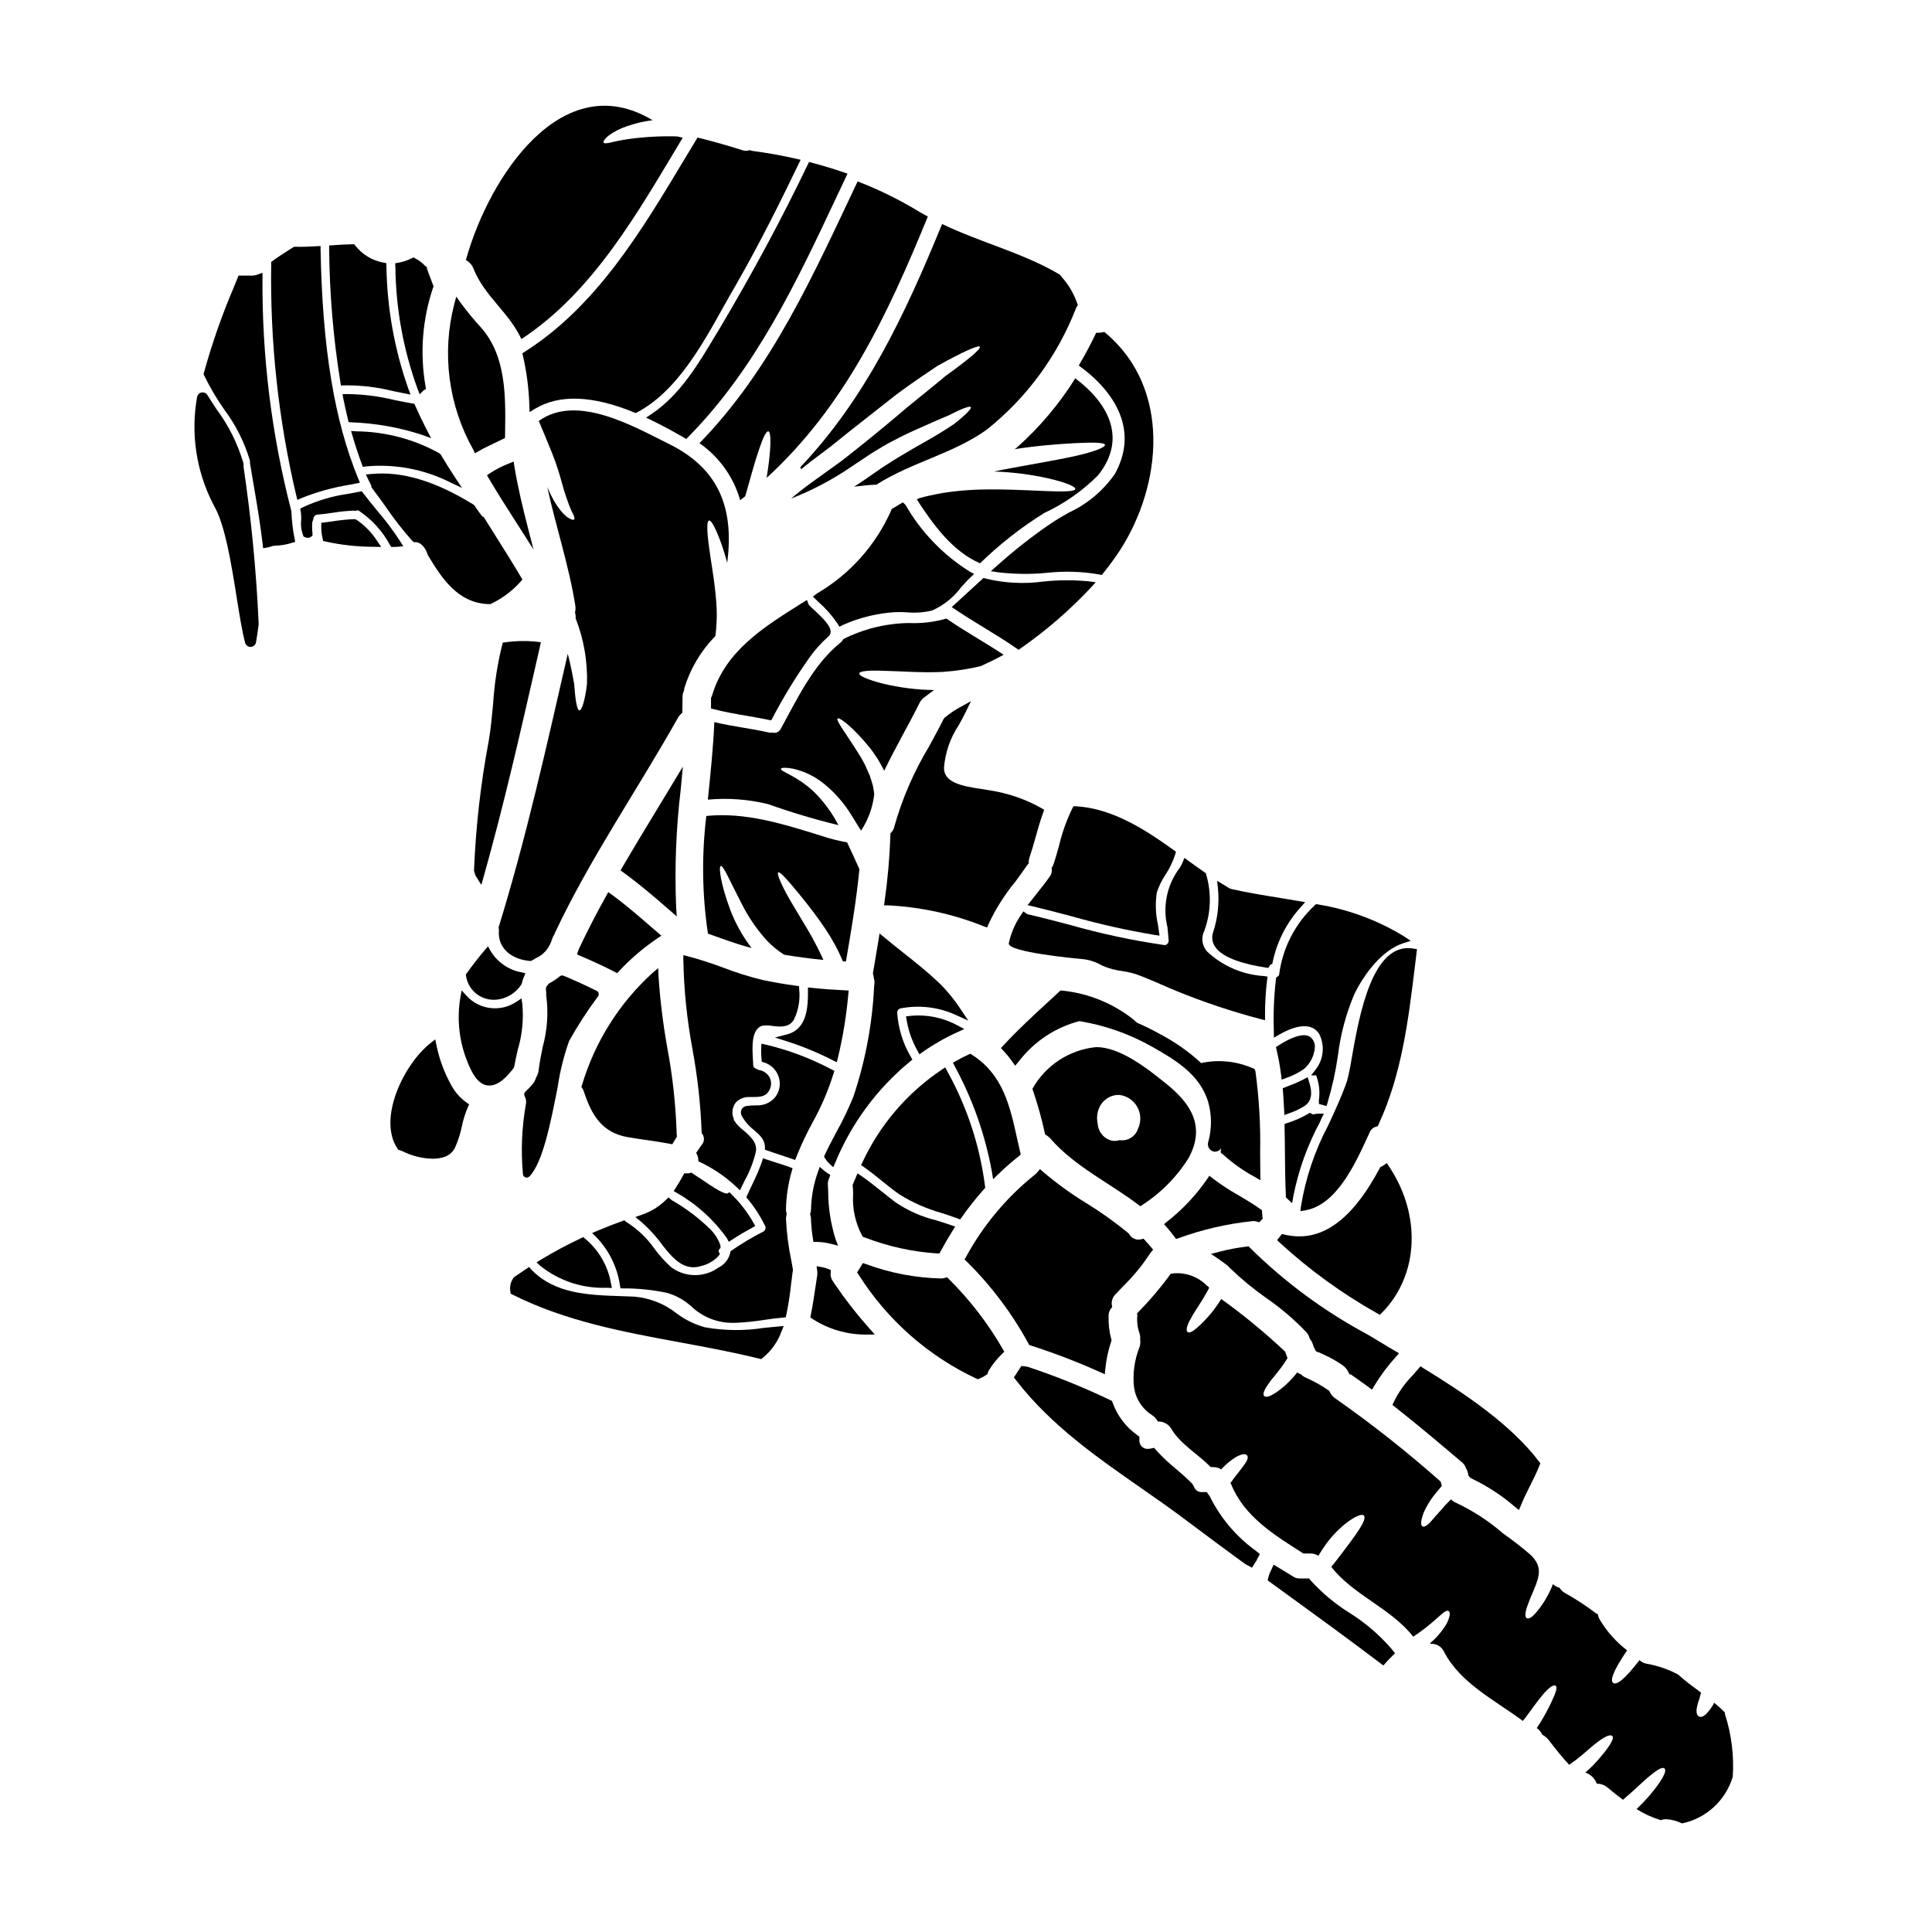 <?xml version="1.0" encoding="UTF-8"?>
<!-- Uploaded to: SVG Repo, www.svgrepo.com, Generator: SVG Repo Mixer Tools -->
<svg fill="#000000" width="800px" height="800px" version="1.1" viewBox="144 144 512 512" xmlns="http://www.w3.org/2000/svg">
 <g>
  <path d="m305.2 380.43-0.543 0.969c-2.613 4.691-4.914 9.148-7.023 13.617l-0.27 0.613c-0.059 0.148-0.117 0.301-0.164 0.449l-0.285 0.855 0.828 0.359c3.453 1.492 6.328 2.781 9.148 4.262l0.66 0.348 0.512-0.547 0.004-0.004c3.035-3.262 6.434-6.168 10.129-8.66l1.074-0.719-2.606-2.25c-3.383-2.934-6.875-5.965-10.566-8.66z"/>
  <path d="m304.9 485.27 1.254 0.062-0.238-1.234v-0.004c-0.812-4.637-3.246-8.836-6.871-11.848l-0.484-0.395-0.555 0.266c-3.672 1.719-7.25 3.637-10.715 5.742l-1.102 0.676 0.945 0.887c5.019 4.035 11.332 6.113 17.766 5.848z"/>
  <path d="m282.6 455.25c0.059 0.363 0.316 0.668 0.668 0.785 0.098 0.031 0.203 0.047 0.305 0.047 0.262 0.004 0.512-0.102 0.699-0.285 3.543-3.543 5.656-14.254 7.519-23.699h-0.004c0.605-4.168 1.625-8.266 3.035-12.23 2.289-4.102 4.844-8.047 7.656-11.809 0.172-0.234 0.234-0.535 0.168-0.816-0.066-0.285-0.258-0.527-0.52-0.656-2.82-1.41-5.766-2.754-8.758-4.004v0.004c-0.332-0.145-0.719-0.09-1 0.141-0.879 0.711-1.824 1.34-2.824 1.875-0.168 0.129-0.312 0.285-0.43 0.461-0.098 0.113-0.188 0.23-0.273 0.352-0.098 0.152-0.152 0.328-0.156 0.508-0.027 0.137-0.027 0.277 0 0.414 0.066 0.453 0.086 0.914 0.055 1.375 0.629 4.562 0.32 9.203-0.895 13.645-0.426 2.098-0.871 4.269-1.137 6.512h-0.004c-0.082 0.555-0.277 1.094-0.574 1.574-0.051 0.074-0.09 0.16-0.113 0.25-0.152 0.523-0.398 1.016-0.727 1.449-0.637 0.766-1.324 1.488-2.055 2.16-0.332 0.309-0.414 0.805-0.195 1.199 0.383 0.699 0.492 1.516 0.301 2.289-1.074 6.09-1.324 12.301-0.742 18.461z"/>
  <path d="m310.42 445.37c1.602 0.273 3.207 0.508 4.809 0.738 2.102 0.309 4.199 0.613 6.273 1.008l0.668 0.121 1.242-2.055-0.051-0.355 0.004 0.004c-0.023-0.129-0.035-0.262-0.039-0.391-0.238-7.594-1.059-15.16-2.457-22.625-1.148-6.363-1.938-12.789-2.359-19.242l-0.09-2.008-1.527 1.301v-0.004c-8.816 8.023-15.27 18.305-18.664 29.73l-0.156 0.449 0.254 0.395v-0.004c0.168 0.254 0.301 0.523 0.395 0.812 2.094 6.422 4.902 10.953 11.699 12.125z"/>
  <path d="m358.5 304.46c-0.102-0.094-0.18-0.207-0.23-0.336l-0.422-1.129-1.918 1.203c-9.723 6.113-19.773 12.434-23.223 24.125-0.051 0.133-0.105 0.266-0.172 0.395l-0.109 0.227v0.246 1.18 1.383l0.738 0.188c2.914 0.754 5.902 1.27 8.809 1.77 1.902 0.328 3.797 0.652 5.688 1.047l0.711 0.145 0.352-0.637v0.004c2.871-5.496 6.109-10.793 9.688-15.855 1.469-2.113 3.188-4.039 5.117-5.738 0.375-0.301 0.594-0.754 0.602-1.234 0.039-1.516-1.883-3.543-4.992-6.356-0.281-0.293-0.512-0.5-0.637-0.625z"/>
  <path d="m324.96 347.16-2.223 3.703c-1.539 2.559-3.086 5.113-4.641 7.668-3.043 5.019-6.191 10.199-9.191 15.352l-0.445 0.789 0.719 0.52c4.328 3.148 8.32 6.566 12.379 10.105l1.793 1.574-0.164-2.363h0.004c-0.441-10.492-0.031-21 1.223-31.422z"/>
  <path d="m337.14 473.09 0.906-0.59c1.742-1.133 3.504-2.176 5.223-3.109l0.883-0.473-0.492-0.879c-1.574-2.797-3.543-5.348-5.856-7.574l-0.473-0.492-0.621 0.312c-0.262 0.062-1.461 0-6.473-3.543-0.934-0.59-1.812-1.156-2.629-1.723l-0.395-0.281-0.469 0.156h0.004c-0.25 0.07-0.508 0.094-0.766 0.066l-0.617-0.043-0.305 0.543c-0.648 1.148-1.266 2.242-1.969 3.312l-0.562 0.859 0.879 0.527c5.227 2.981 9.734 7.066 13.215 11.969z"/>
  <path d="m398.46 467.16 0.438-0.613-0.004-0.004c1.832-2.586 3.801-5.07 5.906-7.441l0.289-0.324-0.043-0.434-0.004 0.004c-1.371-10.719-4.781-21.074-10.035-30.512l-0.504-0.973-0.91 0.602c-9.125 6.106-16.402 14.598-21.039 24.551l-0.359 0.754 0.691 0.477c1.637 1.121 3.148 2.363 4.746 3.641 1.496 1.215 3.043 2.469 4.695 3.625l0.004 0.004c3.512 2.191 7.316 3.867 11.305 4.973 1.371 0.449 2.754 0.902 4.106 1.406z"/>
  <path d="m455.25 471.78 0.426 0.562 0.668-0.215v-0.004c6.285-2.289 12.828-3.801 19.48-4.5 0.098 0 0.191 0 0.359-0.031v-0.004c0.32 0.008 0.637 0.062 0.941 0.164l0.566 0.172 0.418-0.418c0.062-0.062 0.121-0.133 0.172-0.203l0.34-0.344-0.059-0.477c-0.051-0.414-0.078-0.82-0.105-1.312l-0.031-0.465-0.395-0.277c-1.875-1.336-3.863-2.516-5.789-3.652l-0.004 0.004c-2.398-1.352-4.707-2.867-6.906-4.535l-0.844-0.66-0.59 0.891c-2.949 4.277-6.531 8.082-10.625 11.285l-0.789 0.648 0.691 0.789c0.707 0.82 1.402 1.684 2.074 2.582z"/>
  <path d="m459.04 450.81c4.41-8.211 0.684-14.223-5.836-19.488-4.75-3.832-12.363-9.984-18.859-9.812-7.047 0.734-13.293 4.856-16.742 11.047 1.363 3.961 2.492 8.004 3.375 12.102 0.508 0.262 0.961 0.613 1.348 1.031 6.613 7.613 15.969 11.875 23.867 17.973 5.207-3.25 9.602-7.644 12.848-12.852zm-13.449-7.723c-0.652 2.102-2.75 3.406-4.926 3.059-0.824 0.289-1.723 0.289-2.547 0-1.863-0.699-3.137-2.441-3.231-4.434-0.359-1.66-0.078-3.398 0.789-4.863 1.039-1.699 2.902-2.723 4.894-2.691 2.023 0.219 3.812 1.398 4.812 3.172 0.996 1.773 1.078 3.918 0.215 5.758z"/>
  <path d="m467.53 449.52 0.66 0.5h0.004c2.527 2.285 5.324 4.254 8.324 5.875l1.508 0.883-0.027-1.742c-0.027-1.852-0.035-3.703-0.047-5.551v-0.004c0.145-7.223-0.273-14.449-1.254-21.609l-0.273-0.637-0.547-0.191 0.004-0.004c-0.125-0.035-0.246-0.086-0.363-0.141-4.18-1.727-8.781-2.137-13.199-1.184-3.316-3.051-7.019-5.648-11.02-7.731-1.93-1.082-3.918-2.062-5.957-2.934l-0.926-0.832h0.004c-5.387-4.281-11.879-6.941-18.723-7.676l-0.648-0.051-3.332 3.074c-3.871 3.566-7.871 7.25-11.531 11.184l-0.934 1 0.93 1.004h-0.004c0.625 0.672 1.211 1.379 1.75 2.121l1.113 1.551 1.219-1.473c3.996-5.082 9.543-8.715 15.797-10.344 6.777 1.113 13.309 3.414 19.285 6.801 5.902 3.367 12.594 7.188 14.828 14.59 1 3.512 1 7.231 0 10.742-0.137 0.504-0.062 1.043 0.199 1.496 0.262 0.449 0.691 0.777 1.199 0.914 0.164 0.043 0.336 0.062 0.508 0.062 0.641-0.031 1.223-0.387 1.547-0.941-0.039 0.164-0.051 0.324-0.098 0.488z"/>
  <path d="m383.27 277.13-0.789 0.473c-0.633 0.367-1.262 0.738-1.895 1.133l-0.277 0.168-0.121 0.301h0.004c-4.059 9.23-10.93 16.941-19.633 22.039l-1.145 0.863 1.5 1.449c1.926 1.691 3.629 3.625 5.07 5.746l0.469 0.789 0.824-0.422h-0.004c3.902-1.754 8.055-2.867 12.309-3.305 1.551-0.172 3.113-0.203 4.668-0.094 2.25 0.207 4.519 0.051 6.723-0.457 3.07-1.355 5.738-3.488 7.738-6.188 0.855-0.949 1.668-1.855 2.457-2.594l0.977-0.914-1.18-0.66h-0.004c-7.031-4.402-12.871-10.465-17-17.66z"/>
  <path d="m399.56 416.7-1.781-0.934h-0.004c-3.859-2.109-8.266-2.992-12.641-2.535l-1.027 0.113 0.164 1.02c0.484 2.84 1.449 5.57 2.859 8.078l0.535 0.957 0.895-0.633h-0.004c2.891-2.023 5.961-3.773 9.172-5.231z"/>
  <path d="m362.37 450.55 0.312 0.461h-0.004c0.32 0.504 0.699 0.969 1.129 1.383l1.02 0.938 0.547-1.273v-0.004c4.293-10.395 11.086-19.574 19.773-26.719l0.656-0.531-0.426-0.727v-0.004c-2.109-3.582-3.348-7.609-3.617-11.758 0.008-0.484 0.324-0.914 0.789-1.062 5.035-1 10.258-0.375 14.914 1.793l3.148 1.43-1.934-2.875c-1.715-2.644-3.723-5.094-5.984-7.293-2.996-2.824-6.246-5.402-9.391-7.898-1.633-1.301-3.266-2.594-4.875-3.938l-1.332-1.102-0.273 1.703c-0.305 1.926-0.633 3.844-0.961 5.769l-0.535 3.121 0.066 0.219 0.004 0.004c0.09 0.312 0.145 0.633 0.16 0.957l0.055 0.262v-0.004c0.129 0.402 0.168 0.824 0.121 1.242l-0.078 0.84-0.004-0.004c-0.484 9.941-2.34 19.77-5.508 29.203-1.316 3.211-2.82 6.34-4.508 9.371-1.035 1.949-2.106 3.965-3.051 5.996z"/>
  <path d="m364.66 424.96 1.094 0.547 0.301-1.18c1.324-5.523 2.246-11.137 2.754-16.797l0.105-1.027-1.035-0.055c-3.199-0.156-6.031-0.371-8.66-0.652l-1.105-0.113v1.109c0.051 3.738-0.293 8.301-3.441 10.398h0.004c-0.613 0.41-1.289 0.715-2.004 0.906l-3.316 0.863 3.269 1.027v-0.004c4.137 1.34 8.16 3.004 12.035 4.977z"/>
  <path d="m370.09 460.38c-0.258 3.863 0.578 7.723 2.406 11.137l0.184 0.273 0.641 0.207h0.004c6.102 2.348 12.523 3.754 19.047 4.176h0.598l0.289-0.531c0.992-1.855 2.051-3.668 3.227-5.551l0.652-1.043-1.18-0.395c-1.273-0.453-2.562-0.852-3.852-1.25h-0.004c-3.852-0.941-7.504-2.562-10.789-4.789-1.18-0.879-2.297-1.789-3.438-2.699-1.801-1.445-3.668-2.941-5.613-4.277l-1.008-0.691-1.289 3.062v0.211c0.094 0.68 0.125 1.406 0.125 2.16z"/>
  <path d="m421.27 274.14c-4.637-0.172-10.957-0.574-17.828-0.395-3.199 0.102-6.394 0.398-9.559 0.887-2.363 0.434-4.465 0.863-6.32 1.406-0.199 0.113-0.395 0.199-0.602 0.316 4.293 6.609 9.445 13.777 16.766 16.926v-0.004c5.168-5.043 10.867-9.508 17-13.324 5.316-2.473 10.156-5.867 14.297-10.02 7.953-10.016 2.316-19.402-6.066-25.672h0.004c-4.238 6.789-9.426 12.938-15.398 18.258-0.207 0.188-0.426 0.359-0.656 0.516 6.066-0.945 11.504-1.348 15.625-1.574 5.008-0.262 8.184-0.227 8.297 0.43s-2.863 1.832-7.84 2.949c-4.981 1.117-11.809 2.231-19.258 3.633-0.789 0.172-1.547 0.316-2.289 0.488h-0.004c4.816 0.152 9.605 0.754 14.309 1.801 4.582 1.059 7.328 2.172 7.215 2.832-0.117 0.664-3.055 0.746-7.691 0.547z"/>
  <path d="m242.61 273.36c1.133 1.5 2.328 3.148 3.512 4.801v0.004c2.191 3.231 4.594 6.316 7.191 9.23l0.434 0.293h0.395c1.445 0 2.398 1.516 2.82 2.293 0.074 0.16 0.141 0.324 0.191 0.496 0.086 0.27 0.191 0.535 0.324 0.785 3.438 5.648 7.715 12.68 16.219 12.836h0.246l0.219-0.109h0.004c2.977-1.418 5.637-3.418 7.824-5.883l0.453-0.535-0.359-0.602c-2.133-3.598-4.328-7.117-6.535-10.598-1.07-1.695-2.129-3.387-3.176-5.074l-0.145-0.234-0.25-0.125c-0.168-0.094-0.312-0.23-0.414-0.395-0.488-0.641-0.961-1.32-1.43-1.992l-0.375-0.566-0.293-0.273c-10.262-6.297-18.895-8.867-27.102-8.098l-1.402 0.133 0.605 1.27c0.129 0.277 0.25 0.516 0.375 0.75 0.121 0.234 0.238 0.465 0.348 0.688l0.125 0.312v0.332z"/>
  <path d="m280.31 267.54-0.199-1.23-1.148 0.484h-0.004c-1.809 0.695-3.539 1.578-5.164 2.641l-0.746 0.52 0.465 0.789c2.176 3.703 4.59 7.477 6.922 11.117l4.941 7.738-1.535-5.977c-1.301-5.059-2.625-10.512-3.531-16.082z"/>
  <path d="m334.95 474.7-0.051-0.758c-0.668-1.801-1.762-3.41-3.195-4.684-2.914-2.769-6.152-5.18-9.641-7.176l-0.941-0.75-0.602 0.613c-1.832 1.812-4.055 3.18-6.5 3.996l-1.66 0.594 1.379 1.102v0.004c2.184 1.883 4.144 4.019 5.836 6.359l0.234 0.297c1.922 2.394 4.441 5.543 7.965 5.543l0.004-0.004c0.652-0.004 1.301-0.109 1.926-0.305 1.812-0.395 3.461-1.336 4.723-2.699l0.348-0.465-0.238-0.531h-0.004c-0.152-0.281-0.086-0.629 0.16-0.832z"/>
  <path d="m273.39 408.81c0.5 0.098 1.008 0.148 1.516 0.148 2.961-0.062 5.695-1.605 7.281-4.106l0.141-0.348c0.102-0.512 0.254-1.016 0.461-1.5l0.457-1.086-1.148-0.262-0.004 0.004c-3.371-0.648-6.309-2.695-8.078-5.637l-0.691-1.242-0.922 1.082c-1.602 1.887-3.148 3.871-4.723 6.074l-0.242 0.344 0.082 0.422-0.004-0.004c0.484 3.066 2.828 5.504 5.875 6.109z"/>
  <path d="m433.11 299.7 1.27-1.398-1.871-0.242h0.004c-3.984-0.387-7.996-0.371-11.977 0.047-5.121 0.703-10.328 0.438-15.348-0.785l-0.539-0.164-8.434 7.719 1.035 0.699c2.461 1.66 5.019 3.223 7.477 4.723 2.871 1.754 5.836 3.57 8.637 5.512l0.566 0.395 0.566-0.395c6.75-4.703 12.988-10.102 18.613-16.109z"/>
  <path d="m346.07 415.82c0.867-0.121 1.75-0.102 2.609 0.059 1.996 0.234 4.477 0.535 5.723-1.699 1.215-2.488 1.695-5.269 1.387-8.02l-0.035-0.824-0.816-0.113c-3-0.395-5.996-0.918-8.902-1.527-3.496-0.859-6.934-1.938-10.293-3.227-3.094-1.176-6.246-2.191-9.445-3.039l-1.203-0.297v1.242c0.145 7.953 0.957 15.875 2.422 23.688 1.332 7.219 2.141 14.527 2.418 21.863v0.309l0.172 0.246c0.652 0.91 0.574 2.156-0.188 2.977-0.395 0.523-0.754 1.074-1.109 1.602l-0.316 0.473 0.254 0.512h0.004c0.168 0.359 0.27 0.742 0.297 1.137l0.031 0.586 0.527 0.246c3.488 1.664 6.695 3.856 9.508 6.504l0.977 0.914 1.281-2.621c1.324-2.379 2.309-4.926 2.934-7.57 0.445-2.484-1.543-4.188-3.297-5.695h-0.004c-0.953-0.715-1.777-1.586-2.438-2.578-0.082-0.176-0.133-0.363-0.148-0.555l-0.117-0.395c-0.094-0.168-0.152-0.355-0.168-0.547-0.172-1.188 0.148-2.391 0.891-3.332 0.898-0.914 2.133-1.426 3.414-1.418h0.867c1.414 0 3.148 0.02 4.055-1.062 0.914-1.012 1.215-2.434 0.785-3.727-0.516-1.262-1.656-2.16-3.004-2.363-0.176-0.035-0.344-0.105-0.492-0.211l-0.305-0.148 0.004-0.004c-0.457-0.125-0.77-0.547-0.758-1.023 0-0.461-0.039-0.996-0.07-1.574-0.18-3.18-0.445-7.973 2.551-8.785z"/>
  <path d="m513.31 515.65-0.289 0.691 0.59 0.457c5.75 4.512 11.414 9.312 16.926 13.961l0.953 0.809c0.434 0.355 0.758 0.824 0.938 1.355l0.109 0.238c0.301 0.477 0.484 1.016 0.539 1.574l0.156 0.43 0.191 0.227 0.484 0.395h0.004c4.184 1.988 8.086 4.531 11.59 7.559l1.031 0.844 0.504-1.227c0.699-1.711 1.551-3.414 2.363-5.055 0.91-1.812 1.848-3.676 2.606-5.602l0.203-0.516-0.336-0.441c-7.441-9.84-19.719-18.066-30.75-24.824l-0.68-0.449-0.547 0.648c-0.48 0.566-0.98 1.137-1.48 1.703v0.004c-2.09 2.106-3.816 4.547-5.106 7.219z"/>
  <path d="m441.74 484.76c2.59-2.519 4.894-5.32 6.871-8.344 0.137-0.219 0.289-0.426 0.457-0.621l0.523-0.617-0.512-0.629c-0.395-0.465-0.789-0.934-1.23-1.398l-0.828-0.906-0.578 0.18c-1.277 0.328-2.609-0.258-3.234-1.418l-0.191-0.219c-3.527-2.898-7.25-5.555-11.141-7.945-4.039-2.473-7.883-5.258-11.492-8.328l-0.789-0.688-0.652 0.789v-0.004c-0.176 0.227-0.379 0.43-0.602 0.613-7.516 5.996-13.754 13.434-18.344 21.883l-0.375 0.652 0.531 0.531c6.516 6.418 12.047 13.766 16.414 21.801l0.188 0.355 0.395 0.121c6.254 2.008 12.395 4.363 18.383 7.059l1.25 0.559 0.125-1.371h0.004c0.25-2.504 0.777-4.977 1.574-7.367l0.098-0.301-0.098-0.305v0.004c-0.539-1.988-0.777-4.051-0.695-6.109-0.027-0.727 0.207-1.438 0.66-2.008l0.285-0.348-0.07-0.441-0.004 0.004c-0.184-1.02 0.129-2.062 0.844-2.812 0.738-0.797 1.484-1.582 2.234-2.371z"/>
  <path d="m277.91 314.22-0.656 0.074-0.176 0.637c-1.262 5.09-2.062 10.285-2.391 15.52-0.305 3.238-0.609 6.586-1.152 9.816-2.125 11.234-3.426 22.609-3.898 34.035l-0.035 0.445 0.336 1.105c0.074 0.191 0.176 0.375 0.297 0.539l1.324 2.106 0.605-2.117c5.281-18.719 9.676-37.988 13.922-56.621l1.262-5.543-1.062-0.148c-2.785-0.293-5.598-0.242-8.375 0.152z"/>
  <path d="m321.23 261.63c-9.215-4.551-24.324-13.383-34.453-6.07 0.598 1.402 1.199 2.832 1.801 4.293 1.227 3.004 2.402 5.723 3.289 8.559 0.859 2.688 1.402 5.062 2.059 6.949 0.316 0.945 0.629 1.773 0.891 2.519 0.316 0.656 0.484 1.285 0.789 1.832 0.57 1.059 0.789 1.746 0.516 1.969-0.273 0.219-0.918-0.059-1.918-0.715l0.004-0.004c-0.609-0.504-1.168-1.07-1.66-1.688-0.633-0.797-1.207-1.637-1.719-2.516-0.672-1.195-1.273-2.426-1.801-3.691 2.285 10.5 5.75 20.773 7.438 31.449 0.09 0.602 0.059 1.211-0.086 1.801 0.148 0.5 0.207 1.023 0.172 1.543 0.027 0.059 0.027 0.086 0.055 0.145v0.004c2.137 5.516 3.141 11.406 2.949 17.316-0.543 4.328-1.348 6.926-2.004 6.926s-1.086-2.754-1.402-7.043c-0.395-2.231-0.918-4.981-1.688-7.953-5.562 24.293-10.969 48.648-18.328 72.508 0.047 0.215 0.074 0.434 0.086 0.656-0.488 5.238 3.859 7.984 8.496 8.266 0.344-0.234 0.707-0.434 1.09-0.598-0.047 0.023-0.094 0.031-0.145 0.027 0.141-0.086 0.742-0.395 0.789-0.395 0.316-0.199 0.688-0.395 1.004-0.629 0.043-0.039 0.09-0.078 0.141-0.113 0.199-0.199 0.543-0.488 0.543-0.488 0.199-0.195 0.43-0.395 0.629-0.629 0.695-0.898 1.223-1.918 1.547-3.004 0.145-0.457 0.359-0.891 0.633-1.289 0.055-0.141 0.113-0.289 0.172-0.457 9.227-19.602 21.895-37.953 32.523-56.848 0.301-0.527 0.699-0.996 1.18-1.371 0.027-1.32 0.055-2.664 0.055-3.981-0.031-0.641 0.098-1.281 0.375-1.863 0.027-0.227 0.059-0.457 0.113-0.711 1.594-5.184 4.41-9.91 8.215-13.777 0.32-2.387 0.434-4.801 0.344-7.211-0.289-6.207-1.461-11.988-2.004-16.25-0.602-4.266-0.656-6.984-0.027-7.156 0.629-0.172 1.887 2.289 3.344 6.352 0.488 1.434 1.004 3.035 1.488 4.836 1.707-13.5-1.441-24.598-15.492-31.5z"/>
  <path d="m416.25 373.23 0.371-0.395v-0.395c-0.004-0.367 0.055-0.734 0.176-1.086 0.613-1.82 1.137-3.668 1.652-5.512 0.605-2.144 1.23-4.367 2-6.477l0.277-0.75-0.68-0.422-0.004 0.004c-4.219-2.387-8.836-3.984-13.629-4.723-0.672-0.133-1.488-0.246-2.363-0.395-5.219-0.742-9.902-1.73-9.883-5.582 0.316-4.059 1.672-7.973 3.938-11.355 0.645-1.18 1.285-2.363 1.867-3.543l1.344-2.777-2.699 1.492h-0.004c-1.434 0.762-2.785 1.668-4.035 2.703l-0.227 0.156-0.266 0.34c-1.238 2.477-2.57 4.918-3.898 7.348h0.004c-4.008 6.641-7.102 13.789-9.207 21.254-0.109 0.543-0.371 1.047-0.758 1.445l-0.254 0.273v0.395-0.004c-0.199 5.891-0.711 11.766-1.535 17.602l-0.152 1.105h1.117v0.004c8.688 0.438 17.242 2.312 25.316 5.551l0.891 0.32 0.355-0.879h-0.004c1.887-4.047 4.281-7.84 7.129-11.285 1.125-1.555 2.258-3.066 3.16-4.414z"/>
  <path d="m356.57 381.89c1.773 2.231 3.938 4.922 6.098 8.184l-0.004-0.004c1.855 2.738 3.438 5.652 4.727 8.699 0.289 0 0.543 0.027 0.789 0.027 1.402-8.125 2.773-16.25 3.574-24.465-1.141-2.488-2.199-4.863-3.258-7.086h-0.004c-2.406-0.434-4.773-1.043-7.086-1.828-9.816-3.035-19.887-6.238-30.219-5.18h-0.004c-1.258 10.367-1.113 20.859 0.43 31.191 3.805 1.316 7.586 2.801 11.559 3.805h0.004c-2.383-3.117-4.301-6.562-5.691-10.23-2.547-6.867-3.062-11.305-2.492-11.504 0.688-0.227 2.406 3.938 5.609 10.105v-0.004c1.785 3.543 4.047 6.828 6.727 9.758 1.344 1.395 2.852 2.621 4.488 3.66 3.438 0.574 6.898 1.031 10.387 1.375-0.945-2.172-2.031-4.203-3.062-6.125-1.859-3.258-3.691-6.152-5.117-8.613-2.949-4.922-4.262-8.211-3.777-8.469 0.484-0.262 2.719 2.277 6.324 6.703z"/>
  <path d="m374.86 342.61c0.543 0.789 1.113 1.605 1.715 2.465 0.543 0.887 1.059 1.891 1.602 2.891 0.059 0.113 0.086 0.227 0.141 0.316 2.894-6.066 6.352-11.902 9.359-17.973l0.004-0.004c0.344-0.715 0.891-1.312 1.574-1.719 0.742-0.602 1.516-1.18 2.285-1.715-4.59-0.062-9.156-0.641-13.617-1.715-3.938-1.031-6.297-2.035-6.211-2.691 0.086-0.656 2.66-0.859 6.723-0.684 4.039 0.055 9.5 0.57 15.398 0.285v-0.004c3.383-0.23 6.742-0.734 10.043-1.516 2.059-0.945 4.121-1.918 6.094-3.035-4.981-3.289-10.234-6.18-15.164-9.586-3.246 0.934-6.617 1.332-9.988 1.184-6.027 0.09-11.957 1.551-17.34 4.262-0.211 0.402-0.504 0.754-0.859 1.031-7.129 5.781-11.359 14.824-15.711 22.75-0.395 0.809-1.305 1.227-2.176 1-0.32 0.062-0.652 0.055-0.973-0.027-4.777-1.086-9.676-1.602-14.453-2.754-0.289 6.867-1.031 13.711-1.715 20.547v-0.004c5.371-0.496 10.789-0.09 16.023 1.207 6.09 2.172 12.289 4.023 18.574 5.547-0.059-0.086-0.086-0.199-0.145-0.289v0.004c-1.723-3.254-3.945-6.219-6.586-8.785-1.812-1.656-3.836-3.066-6.008-4.203-1.629-0.832-2.574-1.348-2.488-1.66 0.086-0.316 1.117-0.375 3.004-0.059v-0.004c2.727 0.59 5.297 1.738 7.555 3.379 3.293 2.488 6.082 5.59 8.211 9.129 0.859 1.32 1.574 2.633 2.465 3.938v-0.004c1.906-2.894 3.102-6.199 3.488-9.645-0.031-0.16-0.051-0.324-0.059-0.484-0.113-0.57-0.199-1.145-0.289-1.715-0.254-1.004-0.543-1.801-0.832-2.719-0.43-0.914-0.789-1.801-1.18-2.66-0.391-0.863-0.879-1.605-1.301-2.394-3.719-6.008-6.613-9.613-6.039-10.102 0.434-0.398 4.152 2.293 8.875 8.215z"/>
  <path d="m469.25 479.34c0.156 0.129 0.297 0.273 0.418 0.434l0.352 0.344c2.981 2.863 6.172 5.492 9.555 7.871 3.867 2.668 7.453 5.727 10.691 9.133 0.355 0.395 0.605 0.871 0.734 1.383l0.211 0.422c0.297 0.359 0.527 0.773 0.672 1.215 0.172 0.598 0.414 1.172 0.723 1.711l0.156 0.27 0.289 0.125c0.191 0.074 0.391 0.137 0.59 0.188l1.18 0.562c1.801 0.793 3.516 1.766 5.117 2.91 0.605 0.461 1.094 1.062 1.426 1.75l0.266 0.566h0.316c1.383 0.93 2.711 1.898 4.051 2.867l1.617 1.18 0.543-0.961c1.68-2.777 3.629-5.391 5.812-7.793l0.789-0.898-1.023-0.594c-1.48-0.855-2.938-1.734-4.328-2.59l-2.973-1.777c-11.453-6.121-21.953-13.867-31.184-23l-0.344-0.375-0.5 0.062 0.004 0.004c-2.488 0.293-4.949 0.762-7.375 1.395l-2.102 0.555 1.797 1.215c0.852 0.602 1.723 1.207 2.519 1.828z"/>
  <path d="m406.88 454.63 0.301 1.867 1.359-1.316c1.613-1.574 3.41-3.148 5.484-4.809l0.484-0.395-0.141-0.602c-0.273-1.18-0.531-2.344-0.789-3.5-1.93-8.777-3.75-17.062-11.969-22.34l-0.457-0.293-0.488 0.223c-1.145 0.527-2.223 1.086-3.305 1.695l-0.828 0.469 0.438 0.844-0.004 0.004c4.793 8.793 8.141 18.297 9.914 28.152z"/>
  <path d="m464.6 540.54-0.789-1.121-1.23-0.004c-0.977 0.086-1.883-0.52-2.168-1.457l-0.449-0.738c-1.41-1.465-2.945-2.754-4.426-4.039v-0.004c-1.754-1.418-3.398-2.961-4.926-4.621l-0.754-0.863-1.125 0.23-0.004 0.004c-0.152 0.031-0.305 0.043-0.457 0.043-0.617 0.043-1.227-0.18-1.672-0.609-0.441-0.434-0.68-1.035-0.652-1.656v-0.965l-0.789-0.582c-2.812-2.059-4.965-4.891-6.195-8.152l-0.281-0.75-0.727-0.344c-7.023-3.359-14.254-6.269-21.648-8.707l-1.613-0.227-2.008 3.055 0.895 1.145c9.098 11.637 21.098 20 32.703 28.086 4.254 2.965 8.66 6.031 12.844 9.215 4.902 3.695 9.863 7.363 14.824 10.977l1.832 0.996 1.125-1.762 0.969-1.871-1.27-0.992h-0.004c-5.094-3.727-9.211-8.625-12.004-14.285z"/>
  <path d="m280.28 426.65c0.25-1.477 0.594-2.965 0.938-4.461v0.004c1.164-3.914 1.578-8.016 1.211-12.082l-0.234-1.531-1.281 0.867h-0.004c-4.176 2.84-9.797 2.199-13.23-1.504l-1.336-1.484-0.363 1.969h0.004c-0.941 5.691-0.301 11.531 1.855 16.883 1.027 2.606 2.516 5.676 4.914 6.262h-0.004c0.309 0.07 0.621 0.109 0.938 0.109 2.754 0 5.086-2.93 6.394-4.578z"/>
  <path d="m493.97 440.96c0.043-0.133 0.094-0.266 0.156-0.395l0.707-1.422h-1.574c-0.285-0.008-0.566 0.027-0.84 0.105-0.25 0.105-0.535 0.09-0.77-0.047l-0.52-0.312-0.508 0.32c-1.742 1.008-3.59 1.816-5.512 2.418l-0.684 0.234v0.719c0.055 2.332 0.074 4.664 0.098 6.996 0.031 3.723 0.066 7.574 0.246 11.344v0.395l1.66 1.551 0.305-1.805h0.004c1.344-6.852 3.711-13.465 7.019-19.613 0.082-0.156 0.145-0.324 0.211-0.488z"/>
  <path d="m236.77 272.44 2.613-0.523-0.457-1.105c-6.297-15.297-9.484-34.547-9.969-60.59v-1.023l-1.02 0.055c-2.152 0.125-3.938 0.191-5.723 0.145h-0.309l-1.773 1.133c-1.281 0.82-2.617 1.66-3.859 2.59l-0.395 0.297v0.492l-0.004-0.004c-0.332 20.676 1.898 41.312 6.648 61.438l0.285 1.137 1.07-0.477v0.004c4.148-1.668 8.473-2.863 12.891-3.566z"/>
  <path d="m263.68 431.75c-1.891-3.352-3.246-6.981-4.012-10.754l-0.324-1.551-1.246 0.98c-7.141 5.613-14.105 20.164-8.73 27.996l0.203 0.301 0.352 0.094c0.27 0.07 0.535 0.168 0.789 0.289 2.477 1.242 5.203 1.914 7.977 1.965 0.949 0.012 1.895-0.121 2.805-0.391 1.312-0.352 2.418-1.238 3.043-2.445 0.828-1.824 1.449-3.734 1.848-5.695 0.359-1.754 0.895-3.469 1.598-5.117l0.355-0.75-0.684-0.473h-0.004c-1.637-1.168-2.992-2.688-3.969-4.449z"/>
  <path d="m248.23 288.94c0.348 0 0.688 0 1.062-0.031l1.574-0.141-0.832-1.34c-1.863-2.863-3.914-5.598-6.144-8.184-1.242-1.516-2.488-3.027-3.637-4.562l-0.395-0.5-0.609 0.121c-0.902 0.184-1.816 0.359-2.754 0.531-4.262 0.574-8.406 1.797-12.297 3.629l-0.641 0.348 0.141 0.715c0.129 0.781 0.164 1.574 0.102 2.363-0.145 1.332 0.031 2.684 0.508 3.938l0.168 0.395 0.395 0.145c0.457 0.234 1 0.223 1.445-0.031l0.492-0.375 0.004-0.602c-0.113-0.957-0.133-1.918-0.059-2.879 0.016-0.188 0.074-0.371 0.168-0.539l0.121-0.395c0.016-0.621 0.5-1.133 1.121-1.18 1.469-0.102 2.934-0.316 4.348-0.523 1.762-0.289 3.539-0.461 5.324-0.523l0.297 0.082 0.289-0.105h-0.004c0.266-0.082 0.555-0.039 0.785 0.117 3.414 2.316 6.219 5.422 8.172 9.055l0.285 0.469z"/>
  <path d="m221.23 279.62-0.035-0.242v-0.004c-5.215-20.148-7.781-40.891-7.633-61.703v-1.398l-1.312 0.484c-0.477 0.18-0.98 0.277-1.492 0.281h-3.543l-1 2.484h0.004c-3.266 7.57-6 15.355-8.188 23.301l-0.082 0.336 0.141 0.312c1.535 3.152 3.316 6.18 5.324 9.051 3.078 4.09 5.394 8.699 6.828 13.609v0.59c0.316 1.914 0.641 3.824 0.969 5.738 0.883 5.176 1.797 10.527 2.402 15.797l0.121 1.039 1.52-0.273 0.238-0.078v0.008c0.465-0.215 0.969-0.328 1.48-0.34 1.5-0.051 2.984-0.305 4.414-0.754l0.84-0.246-0.152-0.867-0.004-0.004c-0.473-2.348-0.754-4.731-0.84-7.121z"/>
  <path d="m254.67 247.09 0.555 1.387 0.941-0.945 0.727-0.461-0.113-0.633v-0.004c-1.543-8.777-0.855-17.805 2-26.246l0.102-0.32-0.109-0.316c-0.219-0.613-0.453-1.211-0.68-1.805-0.328-0.848-0.648-1.684-0.934-2.543l-0.02-0.453-0.395-0.203-0.195-0.188v-0.004c-0.527-0.562-1.125-1.055-1.781-1.465-0.133-0.082-0.277-0.16-0.414-0.23l-0.754-0.453-0.488 0.23v0.004c-1.109 0.555-2.289 0.953-3.512 1.18l-0.871 0.141 0.047 0.883h0.004c0.109 11.07 2.102 22.043 5.891 32.445z"/>
  <path d="m234.21 245.31 0.148 0.859 0.871-0.039c4.383-0.059 8.758 0.457 13.012 1.531 0.945 0.191 1.887 0.395 2.832 0.566l1.727 0.336-0.621-1.645v-0.004c-3.664-10.418-5.613-21.367-5.773-32.41l-0.043-0.789-0.789-0.129h0.004c-2.934-0.543-5.566-2.137-7.406-4.488l-0.301-0.367h-0.48c-1.73 0.023-3.496 0.141-5.227 0.262l-0.938 0.062v0.938h0.004c0.102 11.832 1.098 23.637 2.981 35.316z"/>
  <path d="m208.56 267.09c0-0.195-0.043-0.391-0.117-0.574-1.523-5.078-3.922-9.852-7.086-14.105-0.812-1.23-1.625-2.469-2.402-3.719-0.328-0.523-0.945-0.789-1.551-0.672-0.609 0.121-1.082 0.609-1.18 1.227-1.723 9.676-0.215 19.652 4.289 28.387 0.023 0.059 0.211 0.422 0.242 0.473 2.894 5 4.523 15.172 5.957 24.152 0.742 4.652 1.449 9.055 2.246 12.082h0.004c0.172 0.648 0.758 1.098 1.43 1.098h0.062c0.691-0.035 1.27-0.543 1.391-1.223 0.262-1.508 0.492-3.016 0.707-4.781l0.004-0.004c-0.625-14.035-1.977-28.031-4.043-41.93 0.023-0.066 0.047-0.34 0.047-0.41z"/>
  <path d="m358.91 467.01c0.066 1.766 0.242 3.527 0.523 5.273l0.133 0.848h0.859v-0.004c1.293 0.012 2.578 0.184 3.828 0.516l1.84 0.469-0.676-1.77c-1.285-4.121-1.941-8.41-1.941-12.723l-0.082-1.617c-0.055-0.52 0.031-1.043 0.246-1.52l0.395-1.113-0.648-0.418c-0.375-0.238-0.73-0.5-1.066-0.789l-1.094-0.93-0.473 1.355c-1.137 3.176-1.754 6.512-1.828 9.879-0.004 0.348-0.059 0.688-0.164 1.016l-0.078 0.285 0.086 0.285v-0.004c0.094 0.312 0.145 0.637 0.141 0.961z"/>
  <path d="m501.55 571.37c-3.711-2.32-7.09-5.133-10.043-8.359l-0.59-0.699h-2.582c-0.656-0.004-1.293-0.227-1.812-0.625l-4.996-3.043-0.953 2.09h0.004c-0.117 0.242-0.211 0.492-0.289 0.75l-0.367 1.32 5.004 3.633c7.977 5.793 16.227 11.785 24.23 17.84l1.449 1.098 1.207-1.363c0.113-0.125 0.234-0.242 0.359-0.359l1.516-1.52-1.09-1.371v0.004c-3.203-3.656-6.922-6.82-11.047-9.395z"/>
  <path d="m395.41 482.91-0.426-0.43-0.574 0.176c-0.297 0.09-0.605 0.141-0.914 0.152-6.875-0.152-13.672-1.449-20.117-3.848l-0.711-0.227-0.395 0.625c-0.066 0.105-0.129 0.215-0.18 0.328l-0.953 1.523 0.375 0.539h-0.004c7.559 12 18.398 21.578 31.238 27.598l0.395 0.164 0.395-0.156h-0.004c0.645-0.266 1.262-0.594 1.84-0.984l0.309-0.199 0.098-0.355c0.055-0.219 0.141-0.434 0.258-0.629 0.996-1.625 2.191-3.117 3.562-4.441l0.555-0.531-0.395-0.668 0.004-0.004c-3.934-6.82-8.762-13.09-14.355-18.633z"/>
  <path d="m365.16 484.2-0.234-0.395c-0.594-0.691-0.879-1.594-0.789-2.5l0.07-0.723-0.672-0.277c-0.582-0.242-1.191-0.418-1.812-0.52l-1.32-0.227 0.176 1.328v-0.004c0.047 0.344 0.047 0.695 0 1.039l-0.441 2.93c-0.375 2.519-0.754 5.117-1.266 7.641l-0.129 0.641 0.539 0.371c4.199 2.719 9.094 4.168 14.098 4.176h0.289l2.156-0.027-1.434-1.609c-3.332-3.746-6.414-7.699-9.23-11.844z"/>
  <path d="m601.15 598.33c-0.027-0.172-0.027-0.344-0.055-0.516-0.891-0.926-1.848-1.785-2.863-2.574-0.066 0.184-0.141 0.363-0.23 0.543-0.473 0.785-1.016 1.523-1.629 2.203-0.973 1.027-1.66 1.18-2.172 0.859-0.512-0.324-0.742-1.004-0.516-2.289v-0.004c0.148-0.809 0.375-1.598 0.684-2.359 0.113-0.516 0.262-1.031 0.43-1.629-1.969-1.461-3.938-2.894-5.777-4.523l-0.23-0.227-0.004-0.004c-2.691-1.441-5.602-2.438-8.613-2.949-0.633-0.152-1.215-0.469-1.688-0.914-4.094 5.32-6.094 6.641-6.953 6.066-0.863-0.574-0.254-2.891 3.664-8.66-2.914-2.223-5.371-4.981-7.238-8.129-0.258-0.445-0.43-0.93-0.516-1.434-0.145-0.082-0.316-0.141-0.461-0.227-2.606-1.988-5.348-3.789-8.211-5.383-0.602-0.309-1.098-0.785-1.434-1.371-0.672-0.184-1.289-0.527-1.801-1-0.41 1.105-0.91 2.176-1.488 3.203-0.734 1.367-1.598 2.66-2.574 3.863-1.434 1.77-2.289 2.231-2.832 1.969-0.543-0.266-0.57-1.316 0.199-3.461 0.375-1.09 0.945-2.434 1.66-4.094 1.574-3.805 2.203-6.152-0.789-9.16v0.004c-2.359-2.043-4.824-3.965-7.383-5.75-3.777-3.289-7.996-6.035-12.531-8.156-0.48-0.215-0.914-0.516-1.289-0.887-0.543 0.57-1.117 1.18-1.602 1.656-1.203 1.461-2.289 2.519-3.008 3.41-1.43 1.77-2.363 2.363-2.891 2.117-0.527-0.242-0.602-1.258 0.289-3.691 0.691-1.543 1.555-3.004 2.574-4.348 0.656-0.832 1.402-1.719 2.231-2.719-0.113-0.375-0.227-0.742-0.316-1.117l0.004-0.004c-8.844-7.848-18.129-15.184-27.812-21.973-0.777-0.5-1.379-1.23-1.719-2.09-0.027-0.027-0.055-0.027-0.086-0.055v-0.004c-2.019-1.406-4.176-2.606-6.438-3.574-0.359-0.203-0.688-0.453-0.977-0.746-0.352-0.121-0.688-0.285-0.996-0.488-1.559 2.027-3.418 3.801-5.512 5.266-1.859 1.227-2.832 1.402-3.231 0.973-0.398-0.43-0.172-1.402 1.113-3.176 1.004-1.574 3.09-3.578 5.066-6.867-0.227-0.57-0.43-1.145-0.629-1.715l-0.004-0.004c-5.324-5.016-10.98-9.672-16.922-13.938-0.652 1.059-1.359 2.082-2.121 3.062-1.062 1.352-2.219 2.621-3.457 3.809-1.891 1.773-2.832 2.231-3.32 1.891-0.488-0.344-0.371-1.488 0.918-3.746 0.602-1.117 1.516-2.519 2.633-4.266 0.684-1.086 1.457-2.363 2.144-3.719l-0.004-0.004c-0.113-0.125-0.219-0.258-0.312-0.395-0.113-0.082-0.227-0.141-0.316-0.195-2.367-2.398-5.703-3.582-9.051-3.211-0.156 0.051-0.32 0.07-0.484 0.059-2.711 3.723-5.695 7.231-8.934 10.504 0.039 0.227 0.059 0.453 0.062 0.684-0.145 1.551 0.051 3.113 0.57 4.582 0.184 0.523 0.242 1.082 0.172 1.629 0.125 0.699 0.062 1.422-0.172 2.09-1.359 3.426-1.852 7.129-1.43 10.789 0.113 0.305 0.18 0.621 0.199 0.945 0.672 2.609 2.32 4.863 4.606 6.297 0.629 0.418 1.141 0.992 1.488 1.66 1.496-0.059 2.902 0.727 3.637 2.031 2.516 4.148 7.039 6.582 10.359 10.043h0.598v0.004c0.777-0.016 1.543 0.191 2.207 0.602 1.152-1.273 2.477-2.383 3.934-3.297 1.715-0.887 2.547-0.887 2.922-0.395 0.375 0.492 0.141 1.316-0.918 2.688-0.684 1.086-2.09 2.547-3.492 4.637 0.059 0.113 0.145 0.227 0.199 0.344 3.519 8.66 11.59 13.508 19.117 18.312h1.77l0.004 0.004c0.777-0.016 1.543 0.195 2.203 0.602 0.656-1.086 1.406-2.231 2.262-3.406 4.062-5.379 9.129-8.266 9.84-7.211 0.828 1.141-2.176 5.094-5.984 10.129-0.918 1.23-1.832 2.363-2.688 3.438 5.863 7.527 15.707 10.871 21.719 18.5h0.004c2.137-1.414 4.164-2.984 6.066-4.695 1.891-1.688 2.719-2.434 3.289-2.117 0.262 0.145 0.375 0.516 0.289 1.18-0.211 1.035-0.633 2.019-1.234 2.891-1.094 1.688-2.434 3.203-3.973 4.492 0.059 0.055 0.125 0.105 0.199 0.141 1.516-0.098 2.93 0.762 3.543 2.152 4.293 8.238 13.422 12.789 20.633 18.105 0.074 0.059 0.141 0.125 0.199 0.199 0.488-0.574 0.918-1.145 1.316-1.688 1.488-2.035 2.691-3.719 3.719-4.953 2.004-2.461 3.262-3.062 3.691-2.719 0.488 0.395 0.172 1.574-1.141 4.379-0.891 1.898-1.895 3.738-3.008 5.512-0.254 0.43-0.543 0.887-0.859 1.344 0.641 0.434 1.148 1.039 1.461 1.746 0.75 0.398 1.398 0.969 1.891 1.66 1.656 2.172 3.379 4.328 5.234 6.32 1.305-0.887 2.559-1.852 3.75-2.887 1.629-1.402 2.918-2.519 4.004-3.316 2.148-1.602 3.32-1.863 3.691-1.402 0.371 0.461 0 1.457-1.543 3.574-1.074 1.402-2.219 2.75-3.434 4.031-0.629 0.629-1.344 1.348-2.172 2.062h-0.004c1.41 0.469 2.527 1.555 3.031 2.949 1.047-0.02 2.066 0.348 2.863 1.027 1.32 1.09 2.664 2.176 4.066 3.234 3.434-2.891 5.695-5.266 7.438-6.582 2.062-1.715 3.148-2.117 3.578-1.715 0.43 0.402 0.168 1.516-1.348 3.773v0.004c-1.77 2.531-3.805 4.871-6.062 6.981 1.926 1.219 4.004 2.18 6.18 2.863 0.086 0.027 0.145 0.059 0.227 0.086 0.473-0.188 0.98-0.277 1.488-0.258 1.445 0.09 2.856 0.469 4.152 1.113 3.152-0.656 6.066-2.156 8.434-4.34 2.367-2.18 4.102-4.961 5.016-8.051 0.359-5.582-0.336-11.188-2.051-16.512z"/>
  <path d="m364.87 428.59 0.25-0.789-0.746-0.395v0.004c-5.516-2.93-11.383-5.141-17.461-6.578l-1.125-0.242-0.066 1.148c-0.035 0.875-0.012 1.75 0.066 2.621l0.062 1.012 0.648 0.195c1.875 0.582 3.336 2.059 3.902 3.938 0.57 1.863 0.16 3.887-1.082 5.383-1.18 1.344-2.898 2.094-4.688 2.043-0.938-0.016-1.875 0.043-2.805 0.172-0.508 0.07-0.957 0.359-1.227 0.793-0.27 0.434-0.332 0.969-0.168 1.453l0.098 0.324 0.004-0.004c0.836 1.488 1.961 2.789 3.312 3.832 1.574 1.383 2.832 2.473 2.875 4.508v0.676l0.637 0.227c1.211 0.434 2.438 0.836 3.656 1.234 0.941 0.312 1.887 0.617 2.82 0.945l0.898 0.312 0.344-0.887c1.301-3.269 2.812-6.453 4.523-9.527 2.164-3.945 3.93-8.102 5.269-12.398z"/>
  <path d="m352.29 466.98c0.012-0.348 0.059-0.695 0.148-1.035l0.051-0.211-0.047-0.215v-0.004c-0.09-0.34-0.141-0.688-0.152-1.039 0.066-3.391 0.574-6.758 1.512-10.02l0.242-0.875-0.859-0.316c-1.148-0.418-2.316-0.789-3.492-1.156-0.848-0.273-1.691-0.535-2.535-0.824l-0.941-0.324-0.312 0.941 0.008 0.004c-0.727 2.031-1.574 4.016-2.539 5.945-0.457 0.961-0.918 1.926-1.348 2.902l-0.246 0.555 0.395 0.473v-0.004c1.773 2.121 3.285 4.449 4.508 6.93 0.176 0.258 0.242 0.578 0.18 0.887-0.059 0.309-0.238 0.578-0.5 0.754-2.922 1.48-5.742 3.16-8.441 5.023l-0.34 0.238-0.062 0.395h0.004c-0.395 1.723-1.555 3.172-3.148 3.934-3.762 2.695-8.832 2.641-12.535-0.133-1.621-1.48-3.098-3.113-4.406-4.879-1.988-2.859-4.539-5.281-7.5-7.117l-0.461-0.418-0.586 0.207c-1.902 0.672-4.004 1.5-6.606 2.594l-1.359 0.57 1.043 1.039 0.004 0.004c3.41 3.496 5.621 7.988 6.324 12.82l0.137 0.789 0.789 0.023c3.871-0.016 7.734 0.383 11.52 1.18 2.426 0.691 4.66 1.938 6.523 3.637 2.977 2.828 6.945 4.375 11.051 4.309h0.723c2.539-0.125 5.07-0.387 7.582-0.789 1.625-0.227 3.254-0.461 4.894-0.605l0.715-0.062 0.156-0.699 0.004-0.004c0.574-2.766 1.004-5.559 1.293-8.371 0.141-1.18 0.281-2.336 0.438-3.438l0.02-0.156-0.426-2.34v0.004c-0.773-3.664-1.246-7.383-1.418-11.121z"/>
  <path d="m346.37 495.91c-5.164 0.809-10.426 0.75-15.57-0.168-2.707-0.738-5.246-1.988-7.481-3.68-3.223-2.543-7.121-4.086-11.215-4.438-1.18-0.055-2.363-0.09-3.543-0.133-8.602-0.285-17.484-0.582-23.656-6.953l-0.688-0.758-0.691 0.453c-1.098 0.719-2.16 1.438-3.199 2.16l-0.258 0.258c-0.75 1.07-1.043 2.394-0.812 3.684l0.074 0.504 0.457 0.227c14 7.059 29.434 9.91 44.359 12.668 6.953 1.281 14.141 2.613 21.086 4.328l0.469 0.117 0.395-0.297-0.004 0.004c2.269-1.836 3.996-4.254 5-6.996l0.594-1.48-1.574 0.137c-1.277 0.117-2.531 0.242-3.742 0.363z"/>
  <path d="m258.25 260.13-1.18-2.269c-1.219-2.383-2.184-4.402-3.035-6.352l-0.211-0.488-0.527-0.09c-1.594-0.273-3.184-0.594-4.766-0.918l-0.004-0.004c-4.121-1.012-8.348-1.539-12.594-1.574l-1.18 0.027 0.227 1.145c0.375 1.871 0.789 3.715 1.234 5.555l0.164 0.699 0.719 0.055 0.004 0.004c6.367 0.223 12.672 1.34 18.727 3.316z"/>
  <path d="m238.43 281.72-0.395-0.129h-0.289l0.004-0.004c-1.871 0.078-3.731 0.266-5.574 0.57-0.727 0.102-1.461 0.211-2.191 0.301l-0.848 0.102v0.852-0.004c-0.02 1.133 0.105 2.262 0.371 3.363l0.133 0.598 0.602 0.137v0.004c4.231 0.926 8.547 1.395 12.879 1.402l1.914 0.035-1.082-1.574c-1.438-2.242-3.316-4.168-5.523-5.652z"/>
  <path d="m502.21 424.45c-0.305 2.051-0.723 4.086-1.25 6.094-1.391 3.984-3.18 7.836-4.918 11.566h0.004c-3.582 6.742-6.035 14.023-7.273 21.555l-0.148 1.309 1.301-0.223c8.199-1.434 13.129-12.137 16.395-19.227l0.637-1.383v-0.004c0.289-0.754 0.914-1.328 1.691-1.555l0.457-0.113 0.199-0.43c6.168-13.219 7.945-27.844 9.664-41.988l0.551-4.504-0.922-0.16c-10.898-1.879-14.344 17.48-16.387 29.062z"/>
  <path d="m482.56 402.81-0.367 0.242-0.059 0.438h0.004c-0.535 4.59-0.723 9.211-0.555 13.824l0.02 1.676 1.457-0.836c2.871-1.652 8.051-3.883 10.508-0.211 1.578 3.051 1.238 6.738-0.875 9.449l-1.215 1.594h1.312-0.004c0.809 2.109 1.059 4.391 0.727 6.625l0.023 0.953 1.992 0.555 0.281-0.863h-0.004c1.227-4.09 2.148-8.262 2.754-12.484 0.676-5.555 2.117-10.984 4.285-16.141 2.434-5.164 7.312-11.844 13.062-13.676l1.969-0.621-1.703-1.133c-7-4.309-14.781-7.199-22.895-8.512l-0.504-0.102-0.371 0.355c-5.195 4.832-8.531 11.34-9.422 18.383-0.074 0.207-0.227 0.379-0.422 0.484z"/>
  <path d="m479.47 400.42 0.633 0.094 0.344-0.543c0.152-0.238 0.234-0.305 0.297-0.332l0.422-0.207 0.102-0.461v0.004c1.133-5.434 3.699-10.465 7.438-14.566l1.18-1.328-1.758-0.301c-1.574-0.27-3.148-0.52-4.723-0.789-4.238-0.684-8.625-1.391-12.824-2.336v0.008c-0.465-0.09-0.898-0.285-1.273-0.574l-2.754-1.652 0.219 1.969c0.383 3.961-0.062 7.961-1.309 11.738-0.398 1.23-0.219 2.574 0.484 3.66 2.047 3.25 8.488 4.848 13.523 5.617z"/>
  <path d="m453.38 389.68c0.125 1.18 0.254 2.418 0.332 3.668-0.023 0.328-0.176 0.633-0.422 0.848-0.172 0.16-0.395 0.254-0.625 0.266-8.527-1.227-16.957-3.023-25.238-5.391-3.656-0.957-7.312-1.914-10.965-2.754h-0.004c-0.152-0.035-0.297-0.102-0.426-0.195l-0.832-0.59-0.562 0.852v-0.004c-1.609 2.309-2.738 4.918-3.309 7.672 0 2.277 17.402 3.938 19.383 4.098h-0.004c1.809 0.164 3.562 0.715 5.137 1.617l0.371 0.176v0.004c1.652 0.707 3.402 1.176 5.188 1.398 1.223 0.176 2.43 0.449 3.609 0.816 2.219 0.789 4.453 1.746 6.613 2.691 1.441 0.633 2.887 1.262 4.328 1.848 7.191 2.93 14.562 5.391 22.074 7.363l1.223 0.312v-1.27c-0.02-3.125 0.16-6.246 0.535-9.348l0.121-0.953-0.953-0.141c-5.637-0.344-10.98-2.652-15.094-6.527-1.336-1.523-1.605-3.703-0.688-5.512 1.75-4.781 1.914-10.004 0.473-14.887l-0.098-0.344-0.293-0.195c-1.453-1-2.906-2.051-4.356-3.106l-1.016-0.738-0.473 1.16v-0.004c-0.301 0.75-0.707 1.453-1.211 2.082-3.062 4.391-4.09 9.887-2.82 15.086z"/>
  <path d="m237.05 258.22 0.395 1.363c0.742 2.582 1.574 5.074 2.43 7.394l0.273 0.73 0.789-0.094h-0.004c7.699-0.73 15.449 0.73 22.355 4.211l3.148 1.477-1.926-2.91c-1.277-1.938-2.504-3.902-3.695-5.902l-0.305-0.32h0.004c-6.742-3.766-14.32-5.777-22.043-5.856z"/>
  <path d="m491.4 418.96c-1.145-1-3.106-0.789-6.004 0.602-0.926 0.461-1.82 0.98-2.68 1.551l-0.582 0.395 0.164 0.676v0.004c0.531 2.203 0.934 4.438 1.207 6.691l0.156 1.25 1.18-0.453h0.004c1.699-0.578 3.309-1.395 4.777-2.422 1.621-1.426 2.629-3.418 2.824-5.566 0.102-1.023-0.289-2.035-1.047-2.727z"/>
  <path d="m490.53 429.46-1.047 0.57c-1.184 0.613-2.402 1.152-3.648 1.613l-1.902 0.762 0.062 0.715c0.137 1.68 0.223 3.356 0.312 5.039l0.07 1.328 1.246-0.453c1.496-0.496 2.922-1.18 4.246-2.039 2.488-1.773 1.426-5.137 1.023-6.394z"/>
  <path d="m428.49 357.65-0.297 0.551c-1.523 3.117-2.699 6.398-3.5 9.777-0.465 1.684-0.93 3.379-1.488 5.019l0.004-0.004c-0.078 0.242-0.184 0.469-0.316 0.684l-0.207 0.312 0.051 0.375v-0.004c0.074 0.691-0.121 1.387-0.547 1.938-0.984 1.422-2.164 2.898-3.41 4.465l-2.457 3.109 1.492 0.352c3.422 0.816 6.812 1.711 10.207 2.613v-0.004c7.223 2.055 14.559 3.703 21.965 4.938l1.301 0.191-0.426-2.949c-0.629-2.793-0.727-5.68-0.289-8.508 0.551-1.66 1.32-3.238 2.289-4.691 1.121-1.695 1.996-3.535 2.606-5.473l0.152-0.641-0.539-0.395c-7.441-5.336-16.199-11.082-25.953-11.633z"/>
  <path d="m483.73 471.02-1.285 1.617 0.645 0.629h-0.004c7.887 7.242 16.578 13.551 25.91 18.797l0.664 0.395 0.551-0.547c9.789-9.898 10.555-25.867 1.863-38.84l-0.57-0.855-0.832 0.609c-0.176 0.125-0.363 0.23-0.559 0.316l-0.309 0.137-0.16 0.305c-7.519 14.113-15.793 19.867-25.285 17.586z"/>
  <path d="m269.49 215.21c2.832 7.211 9.5 11.676 12.68 18.656 19.258-12.645 31.094-33.996 42.754-53.367-0.43-0.086-0.887-0.227-1.348-0.316-0.027 0-0.055-0.027-0.113-0.027h-0.004c-4.207-0.129-8.422 0.094-12.594 0.656-2.086 0.289-3.519 0.602-4.777 0.891-1.18 0.316-1.945 0.371-2.117 0.055-0.172-0.316 0.289-0.887 1.18-1.715 1.473-1.105 3.117-1.965 4.863-2.547 2.246-0.797 4.566-1.344 6.93-1.633-23.98-14.477-43.41 15.082-49.48 37.059v-0.004c0.926 0.5 1.645 1.312 2.027 2.293z"/>
  <path d="m269.88 264.13 0.914-0.535c1.375-0.812 2.801-1.492 4.328-2.207 0.723-0.344 1.453-0.684 2.18-1.051l0.531-0.266 0.023-1.453c0.145-9.473 0.316-20.207-6.324-27.746-1.914-2.09-3.719-4.281-5.406-6.559l-1.215-1.707-0.535 2.027v-0.004c-3.352 13.02-1.543 26.832 5.051 38.551z"/>
  <path d="m283.02 237.25-0.594 0.375 0.164 0.68c0.996 4.344 1.566 8.777 1.695 13.234l0.062 1.664 1.43-0.863c6.414-3.887 15.254-3.566 26.273 0.957l0.426 0.172 0.395-0.215c10.301-5.43 17.008-17.453 22.922-28.066 0.938-1.672 1.844-3.301 2.754-4.844 6.769-11.723 12.691-23.734 17.09-32.891l0.531-1.109-1.18-0.273c-3.699-0.855-7.609-1.551-11.938-2.125l-0.191-0.172-0.547 0.117h-0.004c-0.562 0.121-1.152 0.082-1.691-0.117-3.5-1.125-7.219-2.184-11.051-3.148l-0.707-0.176-3.543 5.867c-11.477 19.129-23.32 38.895-42.297 50.934z"/>
  <path d="m356.29 268.36c0.027 0 0.059-0.027 0.086-0.059 1.945-1.602 4.035-3.176 6.18-4.777 2.035-1.457 4.234-3.379 6.438-5.094 4.465-3.519 8.73-6.894 12.617-9.93 3.981-2.945 7.727-5.465 10.848-7.555 6.668-3.691 10.902-5.609 11.219-5.035s-3.289 3.543-9.242 7.84c-2.832 2.402-6.269 5.117-10.078 8.238-3.746 3.207-7.894 6.668-12.359 10.234-2.289 1.773-4.293 3.492-6.668 5.152-2.148 1.543-4.234 3.031-6.211 4.465-1.977 1.434-3.832 2.891-5.469 4.289h0.008c5.402-2.113 10.555-4.809 15.371-8.043 2.086-1.402 4.117-2.754 6.094-4.062 2.004-1.199 3.894-2.406 5.902-3.379 3.938-2.117 7.527-3.543 10.414-4.863 1.461-0.656 2.754-1.18 3.938-1.688 1.18-0.57 2.176-1.086 3.008-1.461 1.688-0.742 2.719-1 2.891-0.742 0.168 0.254-0.484 1.09-1.859 2.316-0.688 0.629-1.52 1.348-2.547 2.144-1.117 0.746-2.363 1.547-3.805 2.434-2.832 1.773-6.269 3.543-9.816 5.727-1.801 1-3.691 2.285-5.668 3.543-1.945 1.32-3.719 2.633-5.902 4.062-0.43 0.289-0.891 0.574-1.32 0.863 2.004-0.262 3.981-0.461 5.922-0.547 9.215-5.902 20.492-8.238 29.332-14.648l-0.004-0.004c10.5-8.402 18.598-19.422 23.484-31.949 0.133-0.336 0.316-0.656 0.543-0.941-0.867-2.738-2.301-5.266-4.207-7.414-0.199-0.227-0.371-0.457-0.543-0.684-9.816-5.809-20.914-8.469-31.219-13.422-9.812 23.949-20.203 46.102-37.574 64.445 0.078 0.176 0.145 0.355 0.199 0.543z"/>
  <path d="m439.44 269.62c-3.109 4.457-7.348 8-12.285 10.27-1.699 0.988-3.309 1.918-4.816 2.934-4.965 3.398-9.699 7.121-14.172 11.148l-1.574 1.398 2.086 0.312c4.219 0.488 8.477 0.535 12.703 0.129 4.66-0.516 9.371-0.371 13.988 0.434l0.598 0.129 0.395-0.477c1.602-1.973 3.102-4.027 4.496-6.152 11.207-17.477 13.488-42.832-3.824-57.465l-0.363-0.309-0.465 0.09v0.004c-0.363 0.078-0.73 0.117-1.098 0.125h-0.617l-0.25 0.527c-1.281 2.66-2.598 5.141-3.914 7.367l-0.449 0.789 0.711 0.523c5.227 3.856 16.539 14.336 8.852 28.223z"/>
  <path d="m333.72 232.68c-4.695 7.871-9.547 16.031-17.074 21.039l-1.438 0.957 1.555 0.75c3.059 1.469 5.859 3.039 8.438 4.516l0.656 0.395 0.531-0.539c17.855-18.066 28.734-41.121 39.211-63.414l3-6.352-1.035-0.363c-2.625-0.914-5.359-1.738-8.371-2.539l-0.789-0.207-0.355 0.73c-7.055 14.676-14.73 28.91-23.391 43.496z"/>
  <path d="m340.15 276.57c0.457-0.348 0.887-0.715 1.344-1.059 2.777-10.043 4.953-17.344 6.125-17.199 0.832 0.086 0.742 5.117-0.457 12.336 20.719-18.977 32.078-43.242 42.727-69.273-0.688-0.371-1.375-0.711-2.035-1.113l-0.004-0.004c-5.266-3.219-10.812-5.957-16.566-8.188-11.648 24.547-22.723 49.672-41.922 69.379 5.242 3.637 9.055 8.98 10.789 15.121z"/>
 </g>
</svg>